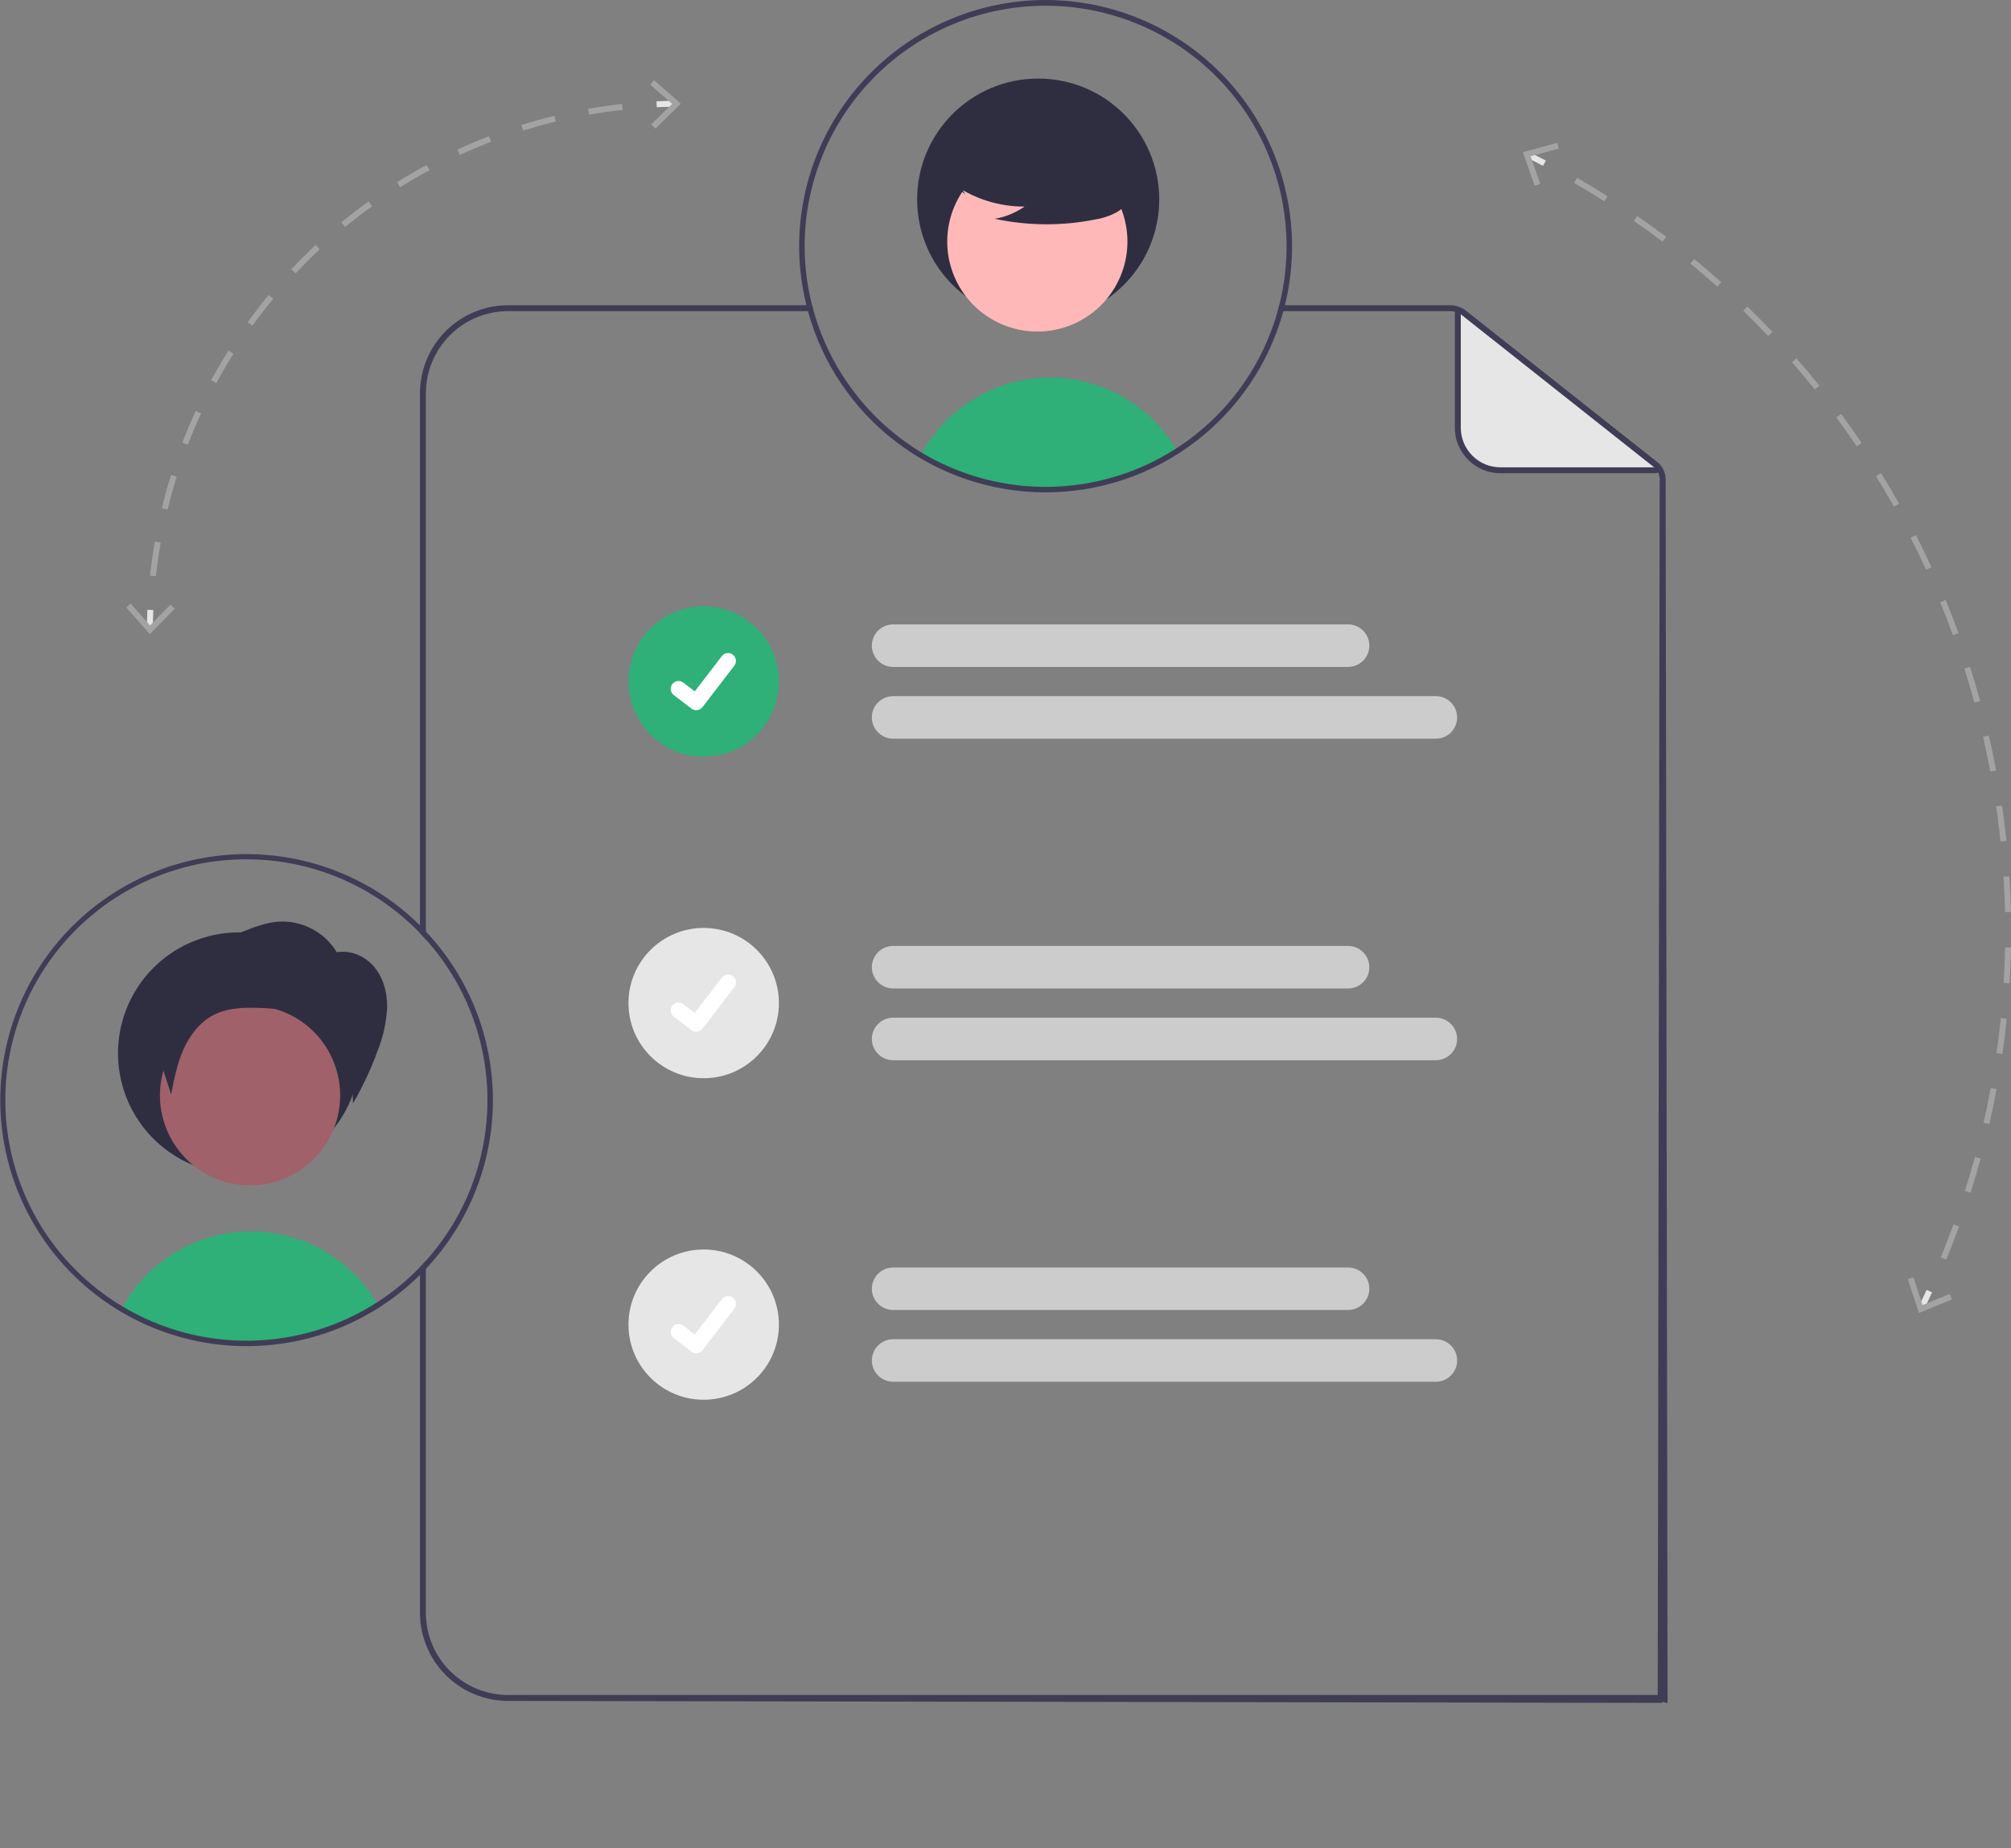 <svg width="148" height="136" viewBox="0 0 148 136" fill="none" xmlns="http://www.w3.org/2000/svg">
<rect x="0" y="0" width="148" height="136" fill="#808080" stroke="none"/>
<path d="M122.145 124.724H37.39C35.786 124.723 34.249 124.086 33.116 122.953C31.982 121.821 31.345 120.286 31.344 118.684V92.769C31.204 92.928 31.058 93.085 30.907 93.238V118.684C30.909 120.401 31.592 122.047 32.807 123.261C34.023 124.475 35.671 125.158 37.39 125.16L122.356 125.304C122.29 125.16 122.335 125.16 122.145 124.724ZM31.344 28.935C31.345 27.334 31.982 25.799 33.116 24.666C34.249 23.534 35.786 22.897 37.39 22.895H59.882C59.841 22.749 59.802 22.605 59.764 22.459H37.39C35.671 22.461 34.023 23.144 32.807 24.358C31.592 25.573 30.909 27.218 30.907 28.935V68.664C31.058 68.816 31.202 68.973 31.344 69.133V28.935ZM121.988 34.029L107.883 22.871C107.547 22.605 107.13 22.459 106.7 22.459H94.148C94.113 22.605 94.074 22.751 94.032 22.895H106.7C107.031 22.896 107.352 23.007 107.613 23.211L121.717 34.371C121.851 34.477 121.959 34.611 122.033 34.764C122.107 34.918 122.146 35.086 122.145 35.256L121.999 125.156C122.145 125.16 122.582 125.304 122.726 125.315L122.582 35.256C122.582 35.02 122.529 34.787 122.427 34.574C122.324 34.361 122.174 34.175 121.988 34.029Z" fill="#3F3D56"/>
<path d="M121.802 34.605H110.421C110.009 34.605 109.602 34.524 109.222 34.367C108.842 34.209 108.497 33.979 108.206 33.688C107.915 33.398 107.684 33.053 107.527 32.673C107.369 32.294 107.288 31.887 107.288 31.476V23.081C107.288 23.045 107.298 23.009 107.318 22.978C107.338 22.947 107.366 22.922 107.399 22.905C107.432 22.89 107.469 22.883 107.505 22.887C107.542 22.891 107.577 22.905 107.605 22.928L121.923 34.256C121.955 34.281 121.978 34.316 121.99 34.355C122.001 34.394 122 34.435 121.987 34.474C121.973 34.512 121.948 34.545 121.915 34.569C121.882 34.592 121.842 34.605 121.802 34.605Z" fill="#E6E6E6"/>
<path d="M121.802 34.823H110.421C109.533 34.822 108.681 34.469 108.053 33.842C107.425 33.214 107.071 32.363 107.07 31.476V23.081C107.07 23.004 107.092 22.928 107.134 22.862C107.175 22.796 107.234 22.743 107.304 22.709C107.374 22.675 107.452 22.662 107.53 22.67C107.607 22.679 107.681 22.709 107.742 22.757L122.059 34.085C122.127 34.138 122.176 34.211 122.2 34.294C122.224 34.376 122.222 34.464 122.193 34.545C122.165 34.626 122.112 34.697 122.042 34.746C121.972 34.796 121.888 34.823 121.802 34.823ZM107.507 23.128V31.476C107.508 32.248 107.815 32.988 108.362 33.533C108.908 34.079 109.649 34.386 110.421 34.387H121.737L107.507 23.128Z" fill="#3F3D56"/>
<path d="M99.211 49.075H65.73C65.315 49.075 64.917 48.91 64.623 48.616C64.329 48.323 64.164 47.925 64.164 47.51C64.164 47.095 64.329 46.697 64.623 46.404C64.917 46.111 65.315 45.946 65.73 45.946H99.211C99.626 45.946 100.025 46.111 100.318 46.404C100.612 46.697 100.777 47.095 100.777 47.51C100.777 47.925 100.612 48.323 100.318 48.616C100.025 48.91 99.626 49.075 99.211 49.075Z" fill="#CCCCCC"/>
<path d="M105.672 54.354H65.73C65.315 54.354 64.917 54.189 64.623 53.896C64.329 53.602 64.164 53.205 64.164 52.79C64.164 52.375 64.329 51.977 64.623 51.684C64.917 51.39 65.315 51.225 65.73 51.225H105.672C106.087 51.225 106.486 51.39 106.779 51.684C107.073 51.977 107.238 52.375 107.238 52.79C107.238 53.205 107.073 53.602 106.779 53.896C106.486 54.189 106.087 54.354 105.672 54.354Z" fill="#CCCCCC"/>
<path d="M99.211 72.734H65.73C65.315 72.734 64.917 72.57 64.623 72.276C64.329 71.983 64.164 71.585 64.164 71.17C64.164 70.755 64.329 70.357 64.623 70.064C64.917 69.77 65.315 69.606 65.73 69.606H99.211C99.626 69.606 100.025 69.77 100.318 70.064C100.612 70.357 100.777 70.755 100.777 71.17C100.777 71.585 100.612 71.983 100.318 72.276C100.025 72.57 99.626 72.734 99.211 72.734Z" fill="#CCCCCC"/>
<path d="M105.672 78.014H65.73C65.315 78.014 64.917 77.849 64.623 77.556C64.329 77.262 64.164 76.864 64.164 76.45C64.164 76.035 64.329 75.637 64.623 75.343C64.917 75.05 65.315 74.885 65.73 74.885H105.672C106.087 74.885 106.486 75.05 106.779 75.343C107.073 75.637 107.238 76.035 107.238 76.45C107.238 76.864 107.073 77.262 106.779 77.556C106.486 77.849 106.087 78.014 105.672 78.014Z" fill="#CCCCCC"/>
<path d="M99.211 96.394H65.73C65.525 96.394 65.321 96.354 65.131 96.275C64.941 96.197 64.768 96.081 64.623 95.936C64.477 95.791 64.362 95.618 64.283 95.428C64.205 95.239 64.164 95.035 64.164 94.83C64.164 94.624 64.205 94.421 64.283 94.231C64.362 94.041 64.477 93.869 64.623 93.724C64.768 93.579 64.941 93.463 65.131 93.385C65.321 93.306 65.525 93.266 65.73 93.266H99.211C99.626 93.266 100.025 93.43 100.318 93.724C100.612 94.017 100.777 94.415 100.777 94.83C100.777 95.245 100.612 95.643 100.318 95.936C100.025 96.229 99.626 96.394 99.211 96.394Z" fill="#CCCCCC"/>
<path d="M105.672 101.674H65.73C65.525 101.674 65.321 101.633 65.131 101.555C64.941 101.476 64.768 101.361 64.623 101.215C64.477 101.07 64.362 100.898 64.283 100.708C64.205 100.518 64.164 100.315 64.164 100.109C64.164 99.904 64.205 99.701 64.283 99.511C64.362 99.321 64.477 99.148 64.623 99.003C64.768 98.858 64.941 98.743 65.131 98.664C65.321 98.585 65.525 98.545 65.73 98.545H105.672C105.878 98.545 106.081 98.585 106.271 98.664C106.461 98.743 106.634 98.858 106.779 99.003C106.925 99.148 107.04 99.321 107.119 99.511C107.198 99.701 107.238 99.904 107.238 100.109C107.238 100.315 107.198 100.518 107.119 100.708C107.04 100.898 106.925 101.07 106.779 101.215C106.634 101.361 106.461 101.476 106.271 101.555C106.081 101.633 105.878 101.674 105.672 101.674Z" fill="#CCCCCC"/>
<path d="M51.788 55.679C54.846 55.679 57.324 53.203 57.324 50.15C57.324 47.096 54.846 44.621 51.788 44.621C48.731 44.621 46.252 47.096 46.252 50.15C46.252 53.203 48.731 55.679 51.788 55.679Z" fill="#2EB078"/>
<path d="M51.239 52.259C51.115 52.259 50.993 52.219 50.894 52.144L50.888 52.14L49.587 51.146C49.526 51.1 49.475 51.042 49.437 50.977C49.399 50.911 49.374 50.838 49.364 50.763C49.354 50.688 49.359 50.611 49.379 50.538C49.399 50.465 49.432 50.396 49.479 50.336C49.525 50.276 49.583 50.225 49.648 50.187C49.714 50.149 49.787 50.124 49.862 50.114C49.938 50.105 50.014 50.11 50.088 50.129C50.161 50.149 50.23 50.183 50.29 50.229L51.133 50.875L53.124 48.28C53.17 48.22 53.228 48.169 53.294 48.132C53.359 48.094 53.432 48.069 53.507 48.059C53.582 48.049 53.659 48.054 53.732 48.074C53.806 48.093 53.874 48.127 53.934 48.173L53.922 48.191L53.935 48.173C54.056 48.267 54.136 48.404 54.156 48.556C54.176 48.708 54.135 48.861 54.042 48.983L51.7 52.033C51.645 52.103 51.576 52.16 51.496 52.199C51.416 52.239 51.328 52.259 51.24 52.258L51.239 52.259Z" fill="white"/>
<path d="M51.788 79.339C54.846 79.339 57.324 76.863 57.324 73.81C57.324 70.756 54.846 68.281 51.788 68.281C48.731 68.281 46.252 70.756 46.252 73.81C46.252 76.863 48.731 79.339 51.788 79.339Z" fill="#E6E6E6"/>
<path d="M51.239 75.919C51.115 75.919 50.994 75.879 50.894 75.804L50.888 75.8L49.587 74.806C49.465 74.712 49.385 74.575 49.365 74.423C49.345 74.271 49.386 74.118 49.48 73.996C49.573 73.874 49.711 73.795 49.863 73.775C50.015 73.755 50.169 73.796 50.29 73.889L51.133 74.534L53.124 71.94C53.171 71.88 53.228 71.829 53.294 71.791C53.36 71.753 53.432 71.729 53.507 71.719C53.583 71.709 53.659 71.714 53.733 71.734C53.806 71.753 53.874 71.787 53.935 71.833L53.922 71.85L53.935 71.833C54.057 71.926 54.136 72.064 54.156 72.216C54.176 72.368 54.135 72.521 54.042 72.642L51.7 75.693C51.646 75.763 51.576 75.82 51.496 75.859C51.416 75.898 51.329 75.918 51.24 75.918L51.239 75.919Z" fill="white"/>
<path d="M51.788 102.998C54.846 102.998 57.324 100.523 57.324 97.47C57.324 94.416 54.846 91.941 51.788 91.941C48.731 91.941 46.252 94.416 46.252 97.47C46.252 100.523 48.731 102.998 51.788 102.998Z" fill="#E6E6E6"/>
<path d="M51.239 99.579C51.115 99.579 50.993 99.539 50.894 99.464L50.888 99.459L49.587 98.465C49.526 98.419 49.475 98.362 49.437 98.296C49.399 98.23 49.374 98.158 49.364 98.083C49.354 98.007 49.359 97.931 49.379 97.858C49.399 97.784 49.432 97.716 49.479 97.655C49.525 97.595 49.583 97.544 49.648 97.507C49.714 97.469 49.787 97.444 49.862 97.434C49.938 97.424 50.014 97.429 50.088 97.449C50.161 97.469 50.23 97.503 50.29 97.549L51.133 98.194L53.124 95.6C53.17 95.54 53.228 95.489 53.294 95.451C53.359 95.413 53.432 95.389 53.507 95.379C53.582 95.369 53.659 95.374 53.732 95.393C53.806 95.413 53.874 95.447 53.934 95.493L53.922 95.51L53.935 95.493C54.056 95.586 54.136 95.724 54.156 95.876C54.176 96.027 54.135 96.181 54.042 96.302L51.7 99.353C51.645 99.423 51.576 99.48 51.496 99.519C51.416 99.558 51.328 99.578 51.24 99.578L51.239 99.579Z" fill="white"/>
<path d="M86.631 33.197C83.824 34.993 80.571 35.972 77.237 36.025C73.904 36.078 70.621 35.202 67.758 33.497C68.261 32.56 68.9 31.703 69.652 30.951C70.813 29.786 72.226 28.902 73.783 28.367C75.339 27.833 76.998 27.662 78.631 27.867C80.264 28.073 81.828 28.649 83.203 29.553C84.578 30.456 85.727 31.662 86.563 33.078C86.585 33.117 86.609 33.157 86.631 33.197Z" fill="#2EB078"/>
<path d="M76.406 23.572C81.326 23.572 85.314 19.589 85.314 14.676C85.314 9.763 81.326 5.78 76.406 5.78C71.486 5.78 67.498 9.763 67.498 14.676C67.498 19.589 71.486 23.572 76.406 23.572Z" fill="#2F2E41"/>
<path d="M82.161 20.951C83.917 17.742 82.736 13.719 79.523 11.965C76.311 10.211 72.282 11.39 70.526 14.599C68.769 17.808 69.95 21.831 73.163 23.585C76.376 25.339 80.404 24.16 82.161 20.951Z" fill="#FFB8B8"/>
<path d="M70.251 13.61C71.766 14.653 73.564 15.208 75.404 15.201C74.748 15.655 74.001 15.962 73.214 16.101C75.661 16.625 78.189 16.639 80.641 16.142C81.186 16.055 81.712 15.875 82.196 15.609C82.437 15.475 82.647 15.291 82.812 15.07C82.978 14.849 83.095 14.596 83.156 14.327C83.319 13.398 82.593 12.553 81.84 11.984C80.685 11.126 79.355 10.534 77.944 10.253C76.532 9.971 75.076 10.006 73.681 10.355C72.769 10.591 71.856 10.988 71.264 11.719C70.672 12.45 70.497 13.577 71.061 14.33L70.251 13.61Z" fill="#2F2E41"/>
<path d="M76.952 0C72.143 0.005 67.533 1.915 64.132 5.311C60.731 8.707 58.818 13.311 58.812 18.113C58.813 19.578 58.994 21.038 59.35 22.459C59.387 22.605 59.424 22.751 59.463 22.895C60.509 26.726 62.788 30.107 65.949 32.517C69.109 34.926 72.976 36.231 76.952 36.229C80.929 36.229 84.796 34.924 87.957 32.515C91.119 30.106 93.401 26.726 94.451 22.895C94.491 22.749 94.528 22.605 94.563 22.459C95.22 19.791 95.262 17.008 94.684 14.321C94.107 11.634 92.925 9.114 91.229 6.95C89.532 4.787 87.365 3.037 84.892 1.833C82.418 0.629 79.703 0.002 76.952 0ZM94.148 22.459C94.113 22.605 94.074 22.751 94.032 22.895C93.296 25.515 91.965 27.931 90.142 29.954C88.32 31.978 86.056 33.555 83.525 34.564C80.994 35.572 78.264 35.985 75.548 35.77C72.831 35.555 70.201 34.718 67.86 33.325C63.971 30.987 61.118 27.258 59.882 22.895C59.841 22.749 59.801 22.605 59.764 22.459C59.401 21.039 59.217 19.579 59.217 18.113C59.219 15.604 59.756 13.125 60.791 10.838C61.825 8.552 63.335 6.511 65.219 4.852C67.103 3.192 69.318 1.951 71.719 1.21C74.119 0.47 76.65 0.248 79.143 0.558C81.636 0.868 84.034 1.704 86.18 3.01C88.325 4.315 90.168 6.061 91.587 8.132C93.005 10.203 93.967 12.551 94.409 15.021C94.85 17.491 94.761 20.026 94.148 22.459Z" fill="#3F3D56"/>
<path d="M27.818 96.025C25.011 97.82 21.758 98.799 18.424 98.853C15.091 98.906 11.809 98.031 8.945 96.326C8.976 96.267 9.009 96.208 9.043 96.151C9.962 94.498 11.301 93.115 12.924 92.143C14.548 91.17 16.4 90.642 18.293 90.612C20.186 90.582 22.054 91.05 23.708 91.97C25.362 92.89 26.744 94.229 27.715 95.852C27.729 95.87 27.739 95.889 27.75 95.907C27.772 95.944 27.796 95.985 27.818 96.025Z" fill="#2EB078"/>
<path d="M26.502 77.504C26.502 79.263 25.979 80.983 25 82.446C24.021 83.909 22.63 85.049 21.003 85.723C19.375 86.396 17.584 86.572 15.856 86.229C14.128 85.886 12.54 85.038 11.295 83.794C10.049 82.55 9.2 80.965 8.857 79.239C8.513 77.513 8.689 75.725 9.364 74.099C10.038 72.473 11.18 71.084 12.645 70.106C14.11 69.129 15.832 68.607 17.594 68.607C18.765 68.601 19.926 68.828 21.009 69.273C22.093 69.718 23.077 70.373 23.905 71.2C24.733 72.028 25.389 73.01 25.835 74.092C26.281 75.174 26.507 76.334 26.502 77.504Z" fill="#2F2E41"/>
<path d="M24.574 83.031C24.472 83.287 24.354 83.537 24.222 83.779C23.379 85.32 21.957 86.463 20.27 86.957C18.582 87.451 16.767 87.255 15.225 86.413C14.46 85.996 13.785 85.433 13.238 84.756C12.692 84.079 12.284 83.3 12.039 82.466C11.794 81.631 11.715 80.756 11.809 79.891C11.902 79.026 12.165 78.188 12.583 77.425C13.001 76.662 13.565 75.988 14.244 75.443C14.922 74.897 15.702 74.491 16.538 74.246C17.374 74.002 18.25 73.924 19.116 74.018C19.982 74.112 20.821 74.375 21.585 74.793C23.002 75.567 24.088 76.831 24.638 78.348C25.188 79.865 25.165 81.53 24.574 83.031Z" fill="#A0616A"/>
<path d="M31.344 68.542C31.204 68.389 31.058 68.239 30.908 68.093C28.482 65.691 25.426 64.024 22.092 63.281C18.758 62.539 15.282 62.753 12.064 63.897C8.847 65.042 6.019 67.071 3.905 69.751C1.792 72.431 0.48 75.653 0.12 79.045C-0.239 82.437 0.368 85.862 1.872 88.924C3.376 91.987 5.716 94.563 8.622 96.355C11.528 98.147 14.883 99.083 18.298 99.055C21.713 99.027 25.052 98.035 27.927 96.195C29.001 95.506 30 94.708 30.908 93.811C31.056 93.665 31.202 93.517 31.344 93.365C34.512 90.006 36.276 85.567 36.276 80.953C36.276 76.339 34.512 71.9 31.344 68.542ZM30.908 93.238C29.949 94.23 28.878 95.108 27.715 95.852C27.713 95.855 27.711 95.855 27.709 95.857C24.933 97.632 21.717 98.6 18.421 98.652C15.125 98.704 11.879 97.839 9.048 96.153C9.046 96.153 9.046 96.151 9.044 96.151C6.872 94.858 5.003 93.116 3.56 91.042C2.118 88.968 1.137 86.61 0.682 84.126C0.227 81.642 0.309 79.09 0.923 76.641C1.537 74.191 2.668 71.901 4.241 69.924C5.813 67.947 7.791 66.329 10.041 65.178C12.292 64.026 14.762 63.369 17.288 63.25C19.813 63.13 22.335 63.552 24.684 64.486C27.033 65.419 29.155 66.844 30.908 68.664C31.058 68.817 31.202 68.973 31.344 69.133C34.26 72.38 35.873 76.589 35.873 80.951C35.873 85.313 34.26 89.521 31.344 92.769C31.204 92.928 31.058 93.085 30.908 93.238Z" fill="#3F3D56"/>
<path d="M24.813 70.115C24.374 69.371 23.738 68.763 22.975 68.358C22.212 67.952 21.351 67.765 20.488 67.817C19.582 67.885 18.721 68.218 17.874 68.548L13.572 70.224C12.459 70.658 11.24 71.189 10.757 72.28C10.308 73.293 10.643 74.463 10.981 75.518L12.591 80.532C12.812 79.406 13.036 78.268 13.503 77.22C13.971 76.172 14.71 75.205 15.732 74.681C16.85 74.109 18.167 74.121 19.422 74.181C21.198 74.266 23.13 74.492 24.392 75.744C25.063 76.454 25.517 77.341 25.703 78.299C25.885 79.252 25.977 80.221 25.977 81.192C26.706 79.941 27.32 78.627 27.811 77.266C28.215 76.252 28.446 75.177 28.492 74.088C28.502 72.999 28.193 71.876 27.467 71.065C26.74 70.253 25.555 69.815 24.514 70.137" fill="#2F2E41"/>
<path d="M11.247 46.192L10.81 46.187C10.816 45.751 10.828 45.309 10.848 44.872L11.284 44.891C11.265 45.323 11.252 45.761 11.247 46.192Z" fill="#E6E6E6"/>
<path d="M11.476 42.401L11.042 42.354C11.133 41.52 11.253 40.68 11.397 39.855L11.827 39.93C11.684 40.745 11.566 41.577 11.476 42.401ZM12.337 37.487L11.912 37.385C12.11 36.57 12.337 35.752 12.587 34.952L13.004 35.082C12.757 35.873 12.532 36.682 12.337 37.487ZM13.826 32.722L13.419 32.566C13.72 31.783 14.052 31.001 14.404 30.239L14.8 30.422C14.452 31.175 14.125 31.949 13.826 32.722ZM15.921 28.189L15.537 27.981C15.937 27.244 16.366 26.511 16.813 25.801L17.183 26.033C16.741 26.735 16.316 27.46 15.921 28.189ZM18.581 23.963L18.227 23.707C18.718 23.028 19.238 22.356 19.772 21.709L20.109 21.986C19.581 22.626 19.067 23.291 18.581 23.963ZM21.76 20.112L21.441 19.814C22.015 19.203 22.616 18.603 23.229 18.029L23.527 18.347C22.922 18.915 22.327 19.508 21.76 20.112ZM25.404 16.699L25.126 16.363C25.773 15.83 26.446 15.311 27.126 14.821L27.382 15.174C26.709 15.659 26.044 16.172 25.404 16.699ZM29.453 13.779L29.221 13.41C29.931 12.964 30.665 12.536 31.401 12.137L31.609 12.52C30.881 12.915 30.155 13.338 29.453 13.779ZM33.842 11.403L33.659 11.007C34.42 10.656 35.202 10.326 35.984 10.025L36.141 10.431C35.368 10.729 34.594 11.056 33.842 11.403ZM38.498 9.611L38.368 9.195C39.168 8.945 39.988 8.718 40.803 8.52L40.906 8.944C40.1 9.14 39.29 9.364 38.498 9.611ZM43.352 8.434L43.277 8.004C44.102 7.86 44.944 7.74 45.779 7.649L45.826 8.083C45.001 8.173 44.168 8.291 43.352 8.434Z" fill="#A3A3A3"/>
<path d="M48.334 7.89L48.315 7.454C48.752 7.434 49.195 7.422 49.632 7.417L49.637 7.853C49.205 7.858 48.767 7.87 48.334 7.89Z" fill="#E6E6E6"/>
<path d="M12.859 44.79L12.547 44.485L11.042 46.022L9.616 44.411L9.289 44.7L11.026 46.663L12.859 44.79Z" fill="#A3A3A3"/>
<path d="M48.234 9.463L47.928 9.152L49.467 7.648L47.853 6.224L48.143 5.898L50.108 7.632L48.234 9.463Z" fill="#A3A3A3"/>
<path d="M113.562 12.201C113.178 11.999 112.79 11.801 112.4 11.606L112.596 11.216C112.989 11.412 113.378 11.612 113.765 11.815L113.562 12.201Z" fill="#E6E6E6"/>
<path d="M143.234 92.689L142.83 92.524C143.159 91.723 143.475 90.907 143.769 90.096L144.18 90.245C143.883 91.061 143.565 91.883 143.234 92.689ZM145.025 87.764L144.608 87.632C144.87 86.809 145.118 85.969 145.346 85.136L145.767 85.251C145.538 86.09 145.288 86.935 145.025 87.764ZM146.405 82.709L145.98 82.612C146.173 81.769 146.351 80.912 146.509 80.064L146.938 80.143C146.779 80.997 146.6 81.861 146.405 82.709ZM147.365 77.557L146.933 77.495C147.056 76.64 147.162 75.771 147.25 74.912L147.684 74.956C147.596 75.821 147.489 76.696 147.365 77.557ZM147.896 72.344L147.46 72.317C147.512 71.456 147.547 70.581 147.564 69.716L148 69.725C147.984 70.595 147.949 71.476 147.896 72.344ZM147.996 67.104L147.56 67.113C147.551 66.734 147.539 66.355 147.524 65.976C147.505 65.491 147.479 64.998 147.448 64.512L147.884 64.485C147.915 64.974 147.941 65.47 147.961 65.959C147.976 66.34 147.988 66.722 147.996 67.104ZM147.231 61.919C147.141 61.06 147.032 60.191 146.907 59.337L147.34 59.274C147.465 60.134 147.575 61.009 147.665 61.874L147.231 61.919ZM146.479 56.77C146.319 55.922 146.14 55.065 145.945 54.222L146.371 54.124C146.566 54.972 146.747 55.835 146.908 56.69L146.479 56.77ZM145.308 51.698C145.08 50.864 144.831 50.025 144.569 49.202L144.985 49.07C145.249 49.898 145.499 50.744 145.73 51.583L145.308 51.698ZM143.729 46.737C143.433 45.925 143.117 45.108 142.789 44.309L143.193 44.143C143.523 44.948 143.842 45.771 144.139 46.589L143.729 46.737ZM141.75 41.92C141.389 41.135 141.008 40.346 140.615 39.576L141.004 39.378C141.399 40.153 141.784 40.947 142.147 41.738L141.75 41.92ZM139.385 37.279C138.962 36.526 138.516 35.771 138.062 35.035L138.434 34.806C138.891 35.547 139.339 36.307 139.766 37.066L139.385 37.279ZM136.648 32.846C136.164 32.129 135.658 31.413 135.145 30.717L135.497 30.458C136.014 31.159 136.523 31.881 137.01 32.602L136.648 32.846ZM133.556 28.651C133.014 27.976 132.451 27.303 131.883 26.652L132.212 26.365C132.784 27.021 133.351 27.698 133.897 28.378L133.556 28.651ZM130.128 24.723C129.532 24.095 128.916 23.471 128.295 22.868L128.6 22.555C129.224 23.162 129.845 23.791 130.445 24.423L130.128 24.723ZM126.387 21.09C125.741 20.513 125.075 19.942 124.406 19.392L124.684 19.055C125.357 19.609 126.028 20.184 126.678 20.765L126.387 21.09ZM122.356 17.777C121.668 17.256 120.958 16.743 120.245 16.249L120.494 15.891C121.211 16.388 121.926 16.905 122.62 17.429L122.356 17.777ZM118.074 14.81C117.345 14.348 116.595 13.894 115.845 13.46L116.063 13.083C116.819 13.52 117.574 13.977 118.308 14.442L118.074 14.81Z" fill="#A3A3A3"/>
<path d="M141.63 96.285L141.236 96.095C141.426 95.703 141.611 95.309 141.792 94.915L142.189 95.097C142.007 95.494 141.82 95.89 141.63 96.285Z" fill="#E6E6E6"/>
<path d="M112.947 13.67L113.359 13.525L112.641 11.498L114.719 10.931L114.603 10.51L112.073 11.201L112.947 13.67Z" fill="#A3A3A3"/>
<path d="M140.406 94.127L140.821 93.99L141.493 96.033L143.484 95.215L143.65 95.619L141.225 96.615L140.406 94.127Z" fill="#A3A3A3"/>
</svg>

